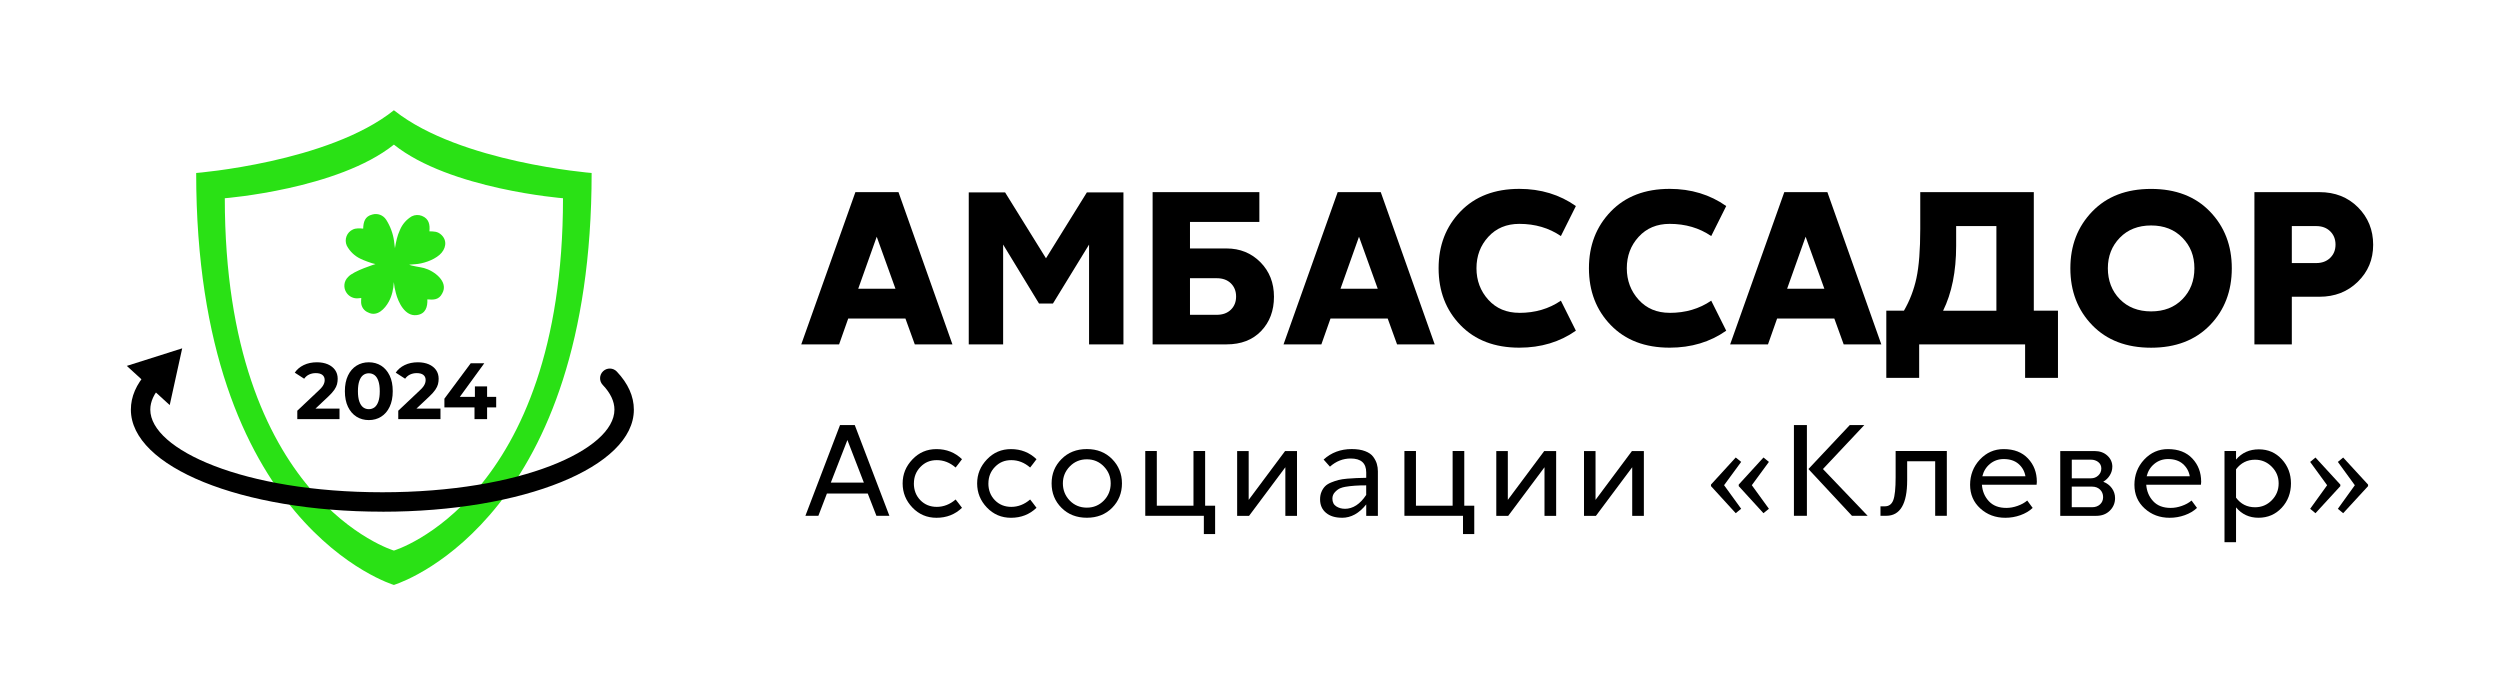 <?xml version="1.0" encoding="UTF-8"?> <svg xmlns="http://www.w3.org/2000/svg" id="Layer_1" viewBox="0 0 643.56 178.97"><defs><style>.cls-1{fill:#2ae115;}</style></defs><path class="cls-1" d="M101.63,28.56c-.07-.06-.15-.12-.23-.18-16.81,13.45-50.9,16.15-50.9,16.15,0,90.91,50.9,106.05,50.9,106.05,0,0,.09-.03,.23-.08,3.66-1.22,50.67-18.59,50.67-105.97,0,0-33.77-2.68-50.67-15.97Zm-.23,113.17s-43.53-12.95-43.53-90.7c0,0,29.15-2.3,43.53-13.8,14.38,11.5,43.53,13.8,43.53,13.8,0,77.75-43.53,90.7-43.53,90.7Z"></path><path class="cls-1" d="M99.41,56.56c1.06,1.67,1.76,3.54,2.03,5.5,.07,.41,.18,1.75,.23,1.83,.29-1.73,.55-3.1,1.29-4.71,.61-1.46,1.67-2.68,3.03-3.49,.85-.43,1.79-.44,2.61-.12,1.83,.72,2.12,2.27,1.94,3.98,1.19,.04,2.08-.01,3.05,.88,1.69,1.56,1.15,3.79-.45,5.18-1.69,1.47-4.46,2.29-6.17,2.39-.54,.05-1.07,.09-1.61,.13,.3,.29,3.06,.66,3.78,.87,2.57,.68,6.43,3.5,4.7,6.53-.85,1.69-2.24,1.67-3.83,1.54,.09,1.94-.44,3.75-2.72,4.04-3.02,.41-4.76-3.26-5.38-5.65-.25-.9-.43-1.91-.53-2.84-.09,1.75-.46,3.49-1.28,5.01-1.02,1.87-3.01,4.01-5.34,2.8-1.04-.42-1.74-1.4-1.8-2.52-.03-.38,.02-.77,.04-1.2-.28,.03-.49,.05-.71,.07-1.2,.15-2.38-.39-3.07-1.39-.9-1.28-.73-3.03,.41-4.11,1.39-1.57,7.03-3.3,7.03-3.3-.85-.12-3.37-1.09-3.86-1.37-1.51-.71-2.75-1.9-3.53-3.38-.71-1.59,0-3.46,1.6-4.17,.81-.36,1.76-.29,2.62-.21,.05-1.7,.43-3.17,2.36-3.63,1.35-.39,2.79,.15,3.55,1.33h0Z"></path><g><path d="M231.29,49.46l13.89,39.2h-9.69l-2.41-6.66h-14.73l-2.35,6.66h-9.74l13.94-39.2h11.09Zm-5.6,11.48l-4.76,13.38h9.58l-4.82-13.38Z"></path><path d="M258.73,49.52l10.53,16.97,10.53-16.97h9.41v39.14h-8.85v-25.7l-9.3,15.18h-3.58l-9.24-15.18v25.7h-8.85V49.52h9.35Z"></path><path d="M324.19,49.46v7.67h-17.86v6.83h9.41c3.47,0,6.37,1.18,8.71,3.53,2.33,2.35,3.5,5.32,3.5,8.9s-1.1,6.52-3.3,8.82c-2.2,2.3-5.17,3.44-8.9,3.44h-19.04V49.46h27.5Zm-17.86,31.58h6.89c1.53,0,2.74-.44,3.64-1.32s1.34-2.01,1.34-3.39-.45-2.51-1.34-3.39c-.9-.88-2.11-1.32-3.64-1.32h-6.89v9.41Z"></path><path d="M355.44,49.46l13.89,39.2h-9.69l-2.41-6.66h-14.73l-2.35,6.66h-9.74l13.94-39.2h11.09Zm-5.6,11.48l-4.76,13.38h9.58l-4.82-13.38Z"></path><path d="M391.11,80.54c4.07,0,7.63-1.04,10.7-3.14l3.86,7.73c-4.14,2.91-9,4.37-14.56,4.37-6.35,0-11.4-1.93-15.15-5.8-3.75-3.86-5.63-8.75-5.63-14.64s1.88-10.73,5.63-14.62c3.75-3.88,8.8-5.82,15.15-5.82,5.53,0,10.38,1.48,14.56,4.42l-3.86,7.73c-3.06-2.09-6.63-3.14-10.7-3.14-3.29,0-5.95,1.11-7.98,3.33-2.04,2.22-3.05,4.92-3.05,8.09s1.02,5.88,3.05,8.12c2.03,2.24,4.69,3.36,7.98,3.36Z"></path><path d="M429.81,80.54c4.07,0,7.63-1.04,10.7-3.14l3.86,7.73c-4.14,2.91-9,4.37-14.56,4.37-6.35,0-11.4-1.93-15.15-5.8-3.75-3.86-5.63-8.75-5.63-14.64s1.88-10.73,5.63-14.62c3.75-3.88,8.8-5.82,15.15-5.82,5.52,0,10.38,1.48,14.56,4.42l-3.86,7.73c-3.06-2.09-6.63-3.14-10.7-3.14-3.29,0-5.95,1.11-7.98,3.33-2.04,2.22-3.05,4.92-3.05,8.09s1.02,5.88,3.05,8.12c2.03,2.24,4.69,3.36,7.98,3.36Z"></path><path d="M470.41,49.46l13.89,39.2h-9.69l-2.41-6.66h-14.73l-2.35,6.66h-9.74l13.94-39.2h11.09Zm-5.6,11.48l-4.76,13.38h9.58l-4.82-13.38Z"></path><path d="M494.04,88.66v8.62h-8.46v-17.3h4.54c1.49-2.58,2.57-5.38,3.22-8.4,.65-3.02,.98-7.24,.98-12.66v-9.46h29.23v30.52h6.22v17.3h-8.46v-8.62h-27.27Zm19.88-8.68v-21.78h-10.36v5.1c0,6.57-1.12,12.13-3.36,16.69h13.72Z"></path><path d="M568.89,83.71c-3.75,3.86-8.8,5.8-15.15,5.8s-11.4-1.93-15.15-5.8-5.63-8.75-5.63-14.64,1.88-10.73,5.63-14.62,8.8-5.82,15.15-5.82,11.4,1.94,15.15,5.82,5.63,8.75,5.63,14.62-1.88,10.78-5.63,14.64Zm-7.08-22.51c-2.05-2.11-4.74-3.16-8.06-3.16s-6.01,1.05-8.06,3.16-3.08,4.73-3.08,7.87,1.03,5.86,3.08,7.95c2.05,2.09,4.74,3.14,8.06,3.14s6.01-1.04,8.06-3.14c2.05-2.09,3.08-4.74,3.08-7.95s-1.03-5.76-3.08-7.87Z"></path><path d="M589.97,76.4v12.26h-9.63V49.46h16.74c4.03,0,7.34,1.31,9.94,3.92,2.59,2.61,3.89,5.82,3.89,9.63s-1.32,6.94-3.95,9.52-5.93,3.86-9.88,3.86h-7.11Zm6.27-18.2h-6.27v9.52h6.27c1.49,0,2.7-.45,3.61-1.34,.92-.9,1.37-2.03,1.37-3.42s-.46-2.52-1.37-3.42c-.92-.9-2.12-1.34-3.61-1.34Z"></path></g><g><path d="M220.04,109.43l8.91,23.35h-3.34l-2.23-5.74h-10.51l-2.2,5.74h-3.34l8.91-23.35h3.8Zm-1.9,3.84l-4.27,10.97h8.51l-4.24-10.97Z"></path><path d="M235.25,124.44c0,1.73,.56,3.18,1.67,4.32,1.11,1.14,2.52,1.72,4.24,1.72s3.37-.63,4.84-1.9c.07,.09,.31,.39,.72,.92,.41,.52,.72,.93,.92,1.22-1.78,1.71-3.97,2.57-6.57,2.57-2.45,0-4.51-.88-6.19-2.63-1.68-1.76-2.52-3.82-2.52-6.21s.84-4.42,2.52-6.19c1.68-1.77,3.74-2.65,6.19-2.65,2.58,0,4.77,.87,6.57,2.6-.2,.29-.51,.7-.92,1.22-.41,.52-.65,.83-.72,.92-1.47-1.27-3.08-1.9-4.84-1.9s-3.07,.58-4.2,1.73-1.7,2.58-1.7,4.27Z"></path><path d="M254.43,124.44c0,1.73,.56,3.18,1.67,4.32,1.11,1.14,2.52,1.72,4.24,1.72s3.37-.63,4.84-1.9c.07,.09,.31,.39,.72,.92,.41,.52,.72,.93,.92,1.22-1.78,1.71-3.97,2.57-6.57,2.57-2.45,0-4.51-.88-6.19-2.63-1.68-1.76-2.52-3.82-2.52-6.21s.84-4.42,2.52-6.19c1.68-1.77,3.74-2.65,6.19-2.65,2.58,0,4.77,.87,6.57,2.6-.2,.29-.51,.7-.92,1.22-.41,.52-.65,.83-.72,.92-1.47-1.27-3.08-1.9-4.84-1.9s-3.07,.58-4.2,1.73-1.7,2.58-1.7,4.27Z"></path><path d="M286.28,130.73c-1.69,1.7-3.86,2.55-6.5,2.55s-4.82-.85-6.52-2.55-2.55-3.8-2.55-6.29,.85-4.56,2.55-6.27c1.7-1.71,3.87-2.57,6.52-2.57s4.81,.86,6.5,2.57c1.69,1.71,2.54,3.8,2.54,6.27s-.85,4.59-2.54,6.29Zm-6.5-.05c1.73,0,3.19-.61,4.37-1.82,1.18-1.21,1.77-2.69,1.77-4.42s-.59-3.15-1.77-4.37-2.63-1.83-4.37-1.83-3.2,.61-4.39,1.83c-1.19,1.22-1.78,2.68-1.78,4.37s.59,3.21,1.77,4.42c1.18,1.21,2.65,1.82,4.4,1.82Z"></path><path d="M297.79,130.18h9.44v-14.08h3v14.08h2.57v7.3h-2.9v-4.7h-15.08v-16.68h2.97v14.08Z"></path><path d="M321.44,116.11v12.57c5.71-7.67,8.84-11.86,9.37-12.57h3.07v16.68h-3v-12.51l-9.34,12.51h-3.07v-16.68h2.97Z"></path><path d="M345.46,133.28c-1.73,0-3.11-.42-4.12-1.27s-1.52-2-1.52-3.47c0-.73,.12-1.38,.37-1.95,.24-.57,.56-1.04,.93-1.42s.9-.7,1.55-.97c.66-.27,1.28-.48,1.87-.63,.59-.15,1.35-.27,2.27-.35s1.71-.13,2.37-.15,1.5-.04,2.52-.07v-1.37c0-2.4-1.33-3.6-4-3.6-1.98,0-3.76,.7-5.34,2.1l-1.63-1.83c1.98-1.8,4.39-2.7,7.24-2.7,1.36,0,2.51,.18,3.45,.54s1.64,.84,2.08,1.45,.76,1.22,.93,1.82c.18,.6,.27,1.25,.27,1.94v11.44h-3v-2.94c-1.82,2.29-3.9,3.44-6.24,3.44Zm.73-2.3c2.09,0,3.92-1.19,5.5-3.57v-2.47c-2.13,0-3.91,.12-5.34,.37-.45,.07-.89,.19-1.33,.37-.45,.18-.9,.51-1.35,.98s-.68,1.04-.68,1.68c0,.91,.33,1.58,.98,2,.66,.42,1.39,.63,2.22,.63Z"></path><path d="M364.5,130.18h9.44v-14.08h3v14.08h2.57v7.3h-2.9v-4.7h-15.08v-16.68h2.97v14.08Z"></path><path d="M388.15,116.11v12.57c5.71-7.67,8.84-11.86,9.37-12.57h3.07v16.68h-3v-12.51l-9.34,12.51h-3.07v-16.68h2.97Z"></path><path d="M410.73,116.11v12.57c5.71-7.67,8.84-11.86,9.37-12.57h3.07v16.68h-3v-12.51l-9.34,12.51h-3.07v-16.68h2.97Z"></path><path d="M446.82,132.11l-6.37-6.97v-.4l6.37-6.97,1.4,1.13-4.4,6,4.4,6.07-1.4,1.13Zm7.14,0l-6.37-6.97v-.4l6.37-6.97,1.4,1.13-4.4,6,4.4,6.07-1.4,1.13Z"></path><path d="M461.8,132.78v-23.35h3.34v23.35h-3.34Zm14.94,0l-11.21-12.04,10.64-11.31h3.74l-10.64,11.31,11.51,12.04h-4.04Z"></path><path d="M484.08,132.78v-2.44h1.13c1.04,0,1.77-.53,2.17-1.6,.4-1.07,.6-3.02,.6-5.87v-6.77h13.18v16.68h-3v-14.04h-7.21v4.9c0,6.09-1.8,9.14-5.4,9.14h-1.47Z"></path><path d="M524.34,123.98c0,.18-.02,.45-.07,.8h-14.08c.13,1.69,.73,3.11,1.8,4.25,1.07,1.15,2.57,1.72,4.5,1.72,.93,0,1.89-.17,2.87-.52,.98-.34,1.81-.8,2.5-1.38l1.4,1.9c-.84,.8-1.9,1.42-3.15,1.87-1.26,.45-2.55,.67-3.89,.67-2.54,0-4.68-.8-6.44-2.4-1.76-1.6-2.63-3.63-2.63-6.1s.84-4.7,2.52-6.49c1.68-1.79,3.72-2.69,6.12-2.69,2.67,0,4.76,.81,6.27,2.42,1.51,1.61,2.27,3.6,2.27,5.95Zm-2.94-1.37c-.22-1.29-.82-2.35-1.78-3.19-.97-.83-2.24-1.25-3.82-1.25-1.33,0-2.5,.41-3.5,1.22-1,.81-1.67,1.88-2,3.22h11.11Z"></path><path d="M543.76,120.17c0,.76-.21,1.48-.63,2.17-.42,.69-.99,1.25-1.7,1.67,.93,.36,1.67,.91,2.22,1.67,.54,.76,.82,1.6,.82,2.54,0,1.27-.45,2.35-1.35,3.24-.9,.89-2.07,1.33-3.52,1.33h-9.24v-16.68h8.84c1.33,0,2.43,.39,3.29,1.18,.86,.79,1.28,1.75,1.28,2.88Zm-2.83,.43c0-.69-.26-1.24-.78-1.65s-1.15-.62-1.88-.62h-4.94v4.8h4.94c.73,0,1.36-.24,1.88-.73,.52-.49,.78-1.09,.78-1.8Zm-7.61,9.97h5.24c.82,0,1.5-.24,2.03-.72,.53-.48,.8-1.11,.8-1.88s-.27-1.45-.8-1.95c-.53-.5-1.21-.75-2.03-.75h-5.24v5.3Z"></path><path d="M566.64,123.98c0,.18-.02,.45-.07,.8h-14.08c.13,1.69,.73,3.11,1.8,4.25,1.07,1.15,2.57,1.72,4.5,1.72,.93,0,1.89-.17,2.87-.52,.98-.34,1.81-.8,2.5-1.38l1.4,1.9c-.84,.8-1.9,1.42-3.15,1.87-1.26,.45-2.55,.67-3.89,.67-2.54,0-4.68-.8-6.44-2.4-1.76-1.6-2.63-3.63-2.63-6.1s.84-4.7,2.52-6.49c1.68-1.79,3.72-2.69,6.12-2.69,2.67,0,4.76,.81,6.27,2.42,1.51,1.61,2.27,3.6,2.27,5.95Zm-2.94-1.37c-.22-1.29-.82-2.35-1.78-3.19s-2.24-1.25-3.82-1.25c-1.33,0-2.5,.41-3.5,1.22-1,.81-1.67,1.88-2,3.22h11.11Z"></path><path d="M581.38,133.28c-2.36,0-4.28-.89-5.77-2.67v8.97h-2.97v-23.48h2.97v2.2c1.51-1.76,3.47-2.63,5.87-2.63s4.35,.86,5.92,2.57c1.57,1.71,2.35,3.78,2.35,6.2s-.79,4.56-2.38,6.27-3.59,2.57-5.99,2.57Zm-.87-14.94c-2.02,0-3.66,.82-4.9,2.47v7.3c1.22,1.65,2.86,2.47,4.9,2.47,1.69,0,3.12-.6,4.3-1.8,1.18-1.2,1.77-2.64,1.77-4.34s-.59-3.1-1.78-4.3-2.62-1.8-4.29-1.8Z"></path><path d="M602.46,125.14l-6.4,6.97-1.37-1.13,4.37-6.07-4.37-6,1.37-1.13,6.4,6.97v.4Zm7.14,0l-6.41,6.97-1.37-1.13,4.37-6.07-4.37-6,1.37-1.13,6.41,6.97v.4Z"></path></g><g><path d="M76.53,107.89v-2.16l5.55-5.24c.44-.4,.76-.75,.97-1.07,.21-.32,.35-.6,.42-.86,.08-.26,.11-.5,.11-.72,0-.58-.2-1.02-.59-1.33-.39-.31-.96-.46-1.72-.46-.6,0-1.16,.12-1.67,.35-.51,.23-.95,.6-1.3,1.09l-2.42-1.56c.55-.82,1.31-1.47,2.3-1.95,.99-.48,2.12-.72,3.41-.72,1.07,0,2,.18,2.8,.52,.8,.35,1.42,.84,1.87,1.47,.44,.63,.67,1.38,.67,2.26,0,.47-.06,.93-.17,1.39-.12,.46-.35,.94-.7,1.45-.35,.51-.86,1.08-1.53,1.71l-4.6,4.33-.64-1.21h8.11v2.71h-10.87Z"></path><path d="M94.94,108.14c-1.18,0-2.23-.29-3.16-.87-.93-.58-1.66-1.43-2.2-2.54-.53-1.11-.8-2.45-.8-4.03s.27-2.92,.8-4.03c.53-1.11,1.27-1.96,2.2-2.54s1.99-.87,3.16-.87,2.25,.29,3.17,.87,1.65,1.43,2.19,2.54,.8,2.45,.8,4.03-.27,2.92-.8,4.03-1.26,1.96-2.19,2.54c-.92,.58-1.98,.87-3.17,.87Zm0-2.81c.56,0,1.05-.16,1.47-.47,.42-.32,.75-.82,.99-1.5,.24-.69,.36-1.57,.36-2.65s-.12-1.96-.36-2.65-.57-1.18-.99-1.5c-.42-.31-.91-.47-1.47-.47s-1.03,.16-1.45,.47c-.42,.32-.75,.81-.99,1.5-.24,.69-.36,1.57-.36,2.65s.12,1.96,.36,2.65c.24,.68,.57,1.18,.99,1.5,.42,.31,.9,.47,1.45,.47Z"></path><path d="M102.52,107.89v-2.16l5.55-5.24c.44-.4,.76-.75,.97-1.07,.21-.32,.35-.6,.42-.86s.11-.5,.11-.72c0-.58-.19-1.02-.59-1.33-.39-.31-.96-.46-1.72-.46-.6,0-1.16,.12-1.67,.35-.51,.23-.95,.6-1.3,1.09l-2.42-1.56c.55-.82,1.31-1.47,2.3-1.95,.99-.48,2.12-.72,3.41-.72,1.07,0,2,.18,2.8,.52,.8,.35,1.42,.84,1.87,1.47,.44,.63,.67,1.38,.67,2.26,0,.47-.06,.93-.17,1.39-.12,.46-.35,.94-.7,1.45-.35,.51-.86,1.08-1.53,1.71l-4.6,4.33-.64-1.21h8.11v2.71h-10.87Z"></path><path d="M114.4,104.87v-2.24l6.78-9.12h3.49l-6.64,9.12-1.62-.47h11.32v2.71h-13.33Zm7.75,3.02v-3.02l.1-2.71v-2.69h3.14v8.42h-3.25Z"></path></g><g><path d="M98.43,131.72c-36.3,0-64.74-11.54-64.74-26.27,0-3.33,1.38-6.53,4.11-9.52,.93-1.02,2.51-1.09,3.53-.16,1.02,.93,1.09,2.51,.16,3.53-1.86,2.04-2.8,4.1-2.8,6.15,0,10.27,24.01,21.27,59.74,21.27s59.74-11,59.74-21.27c0-2.12-1.01-4.26-3.01-6.36-.95-1-.91-2.58,.1-3.53,1-.95,2.58-.91,3.53,.1,2.9,3.07,4.38,6.36,4.38,9.8,0,14.73-28.44,26.27-64.74,26.27Z"></path><polygon points="43.69 104.28 46.9 89.67 32.64 94.19 43.69 104.28"></polygon></g></svg> 